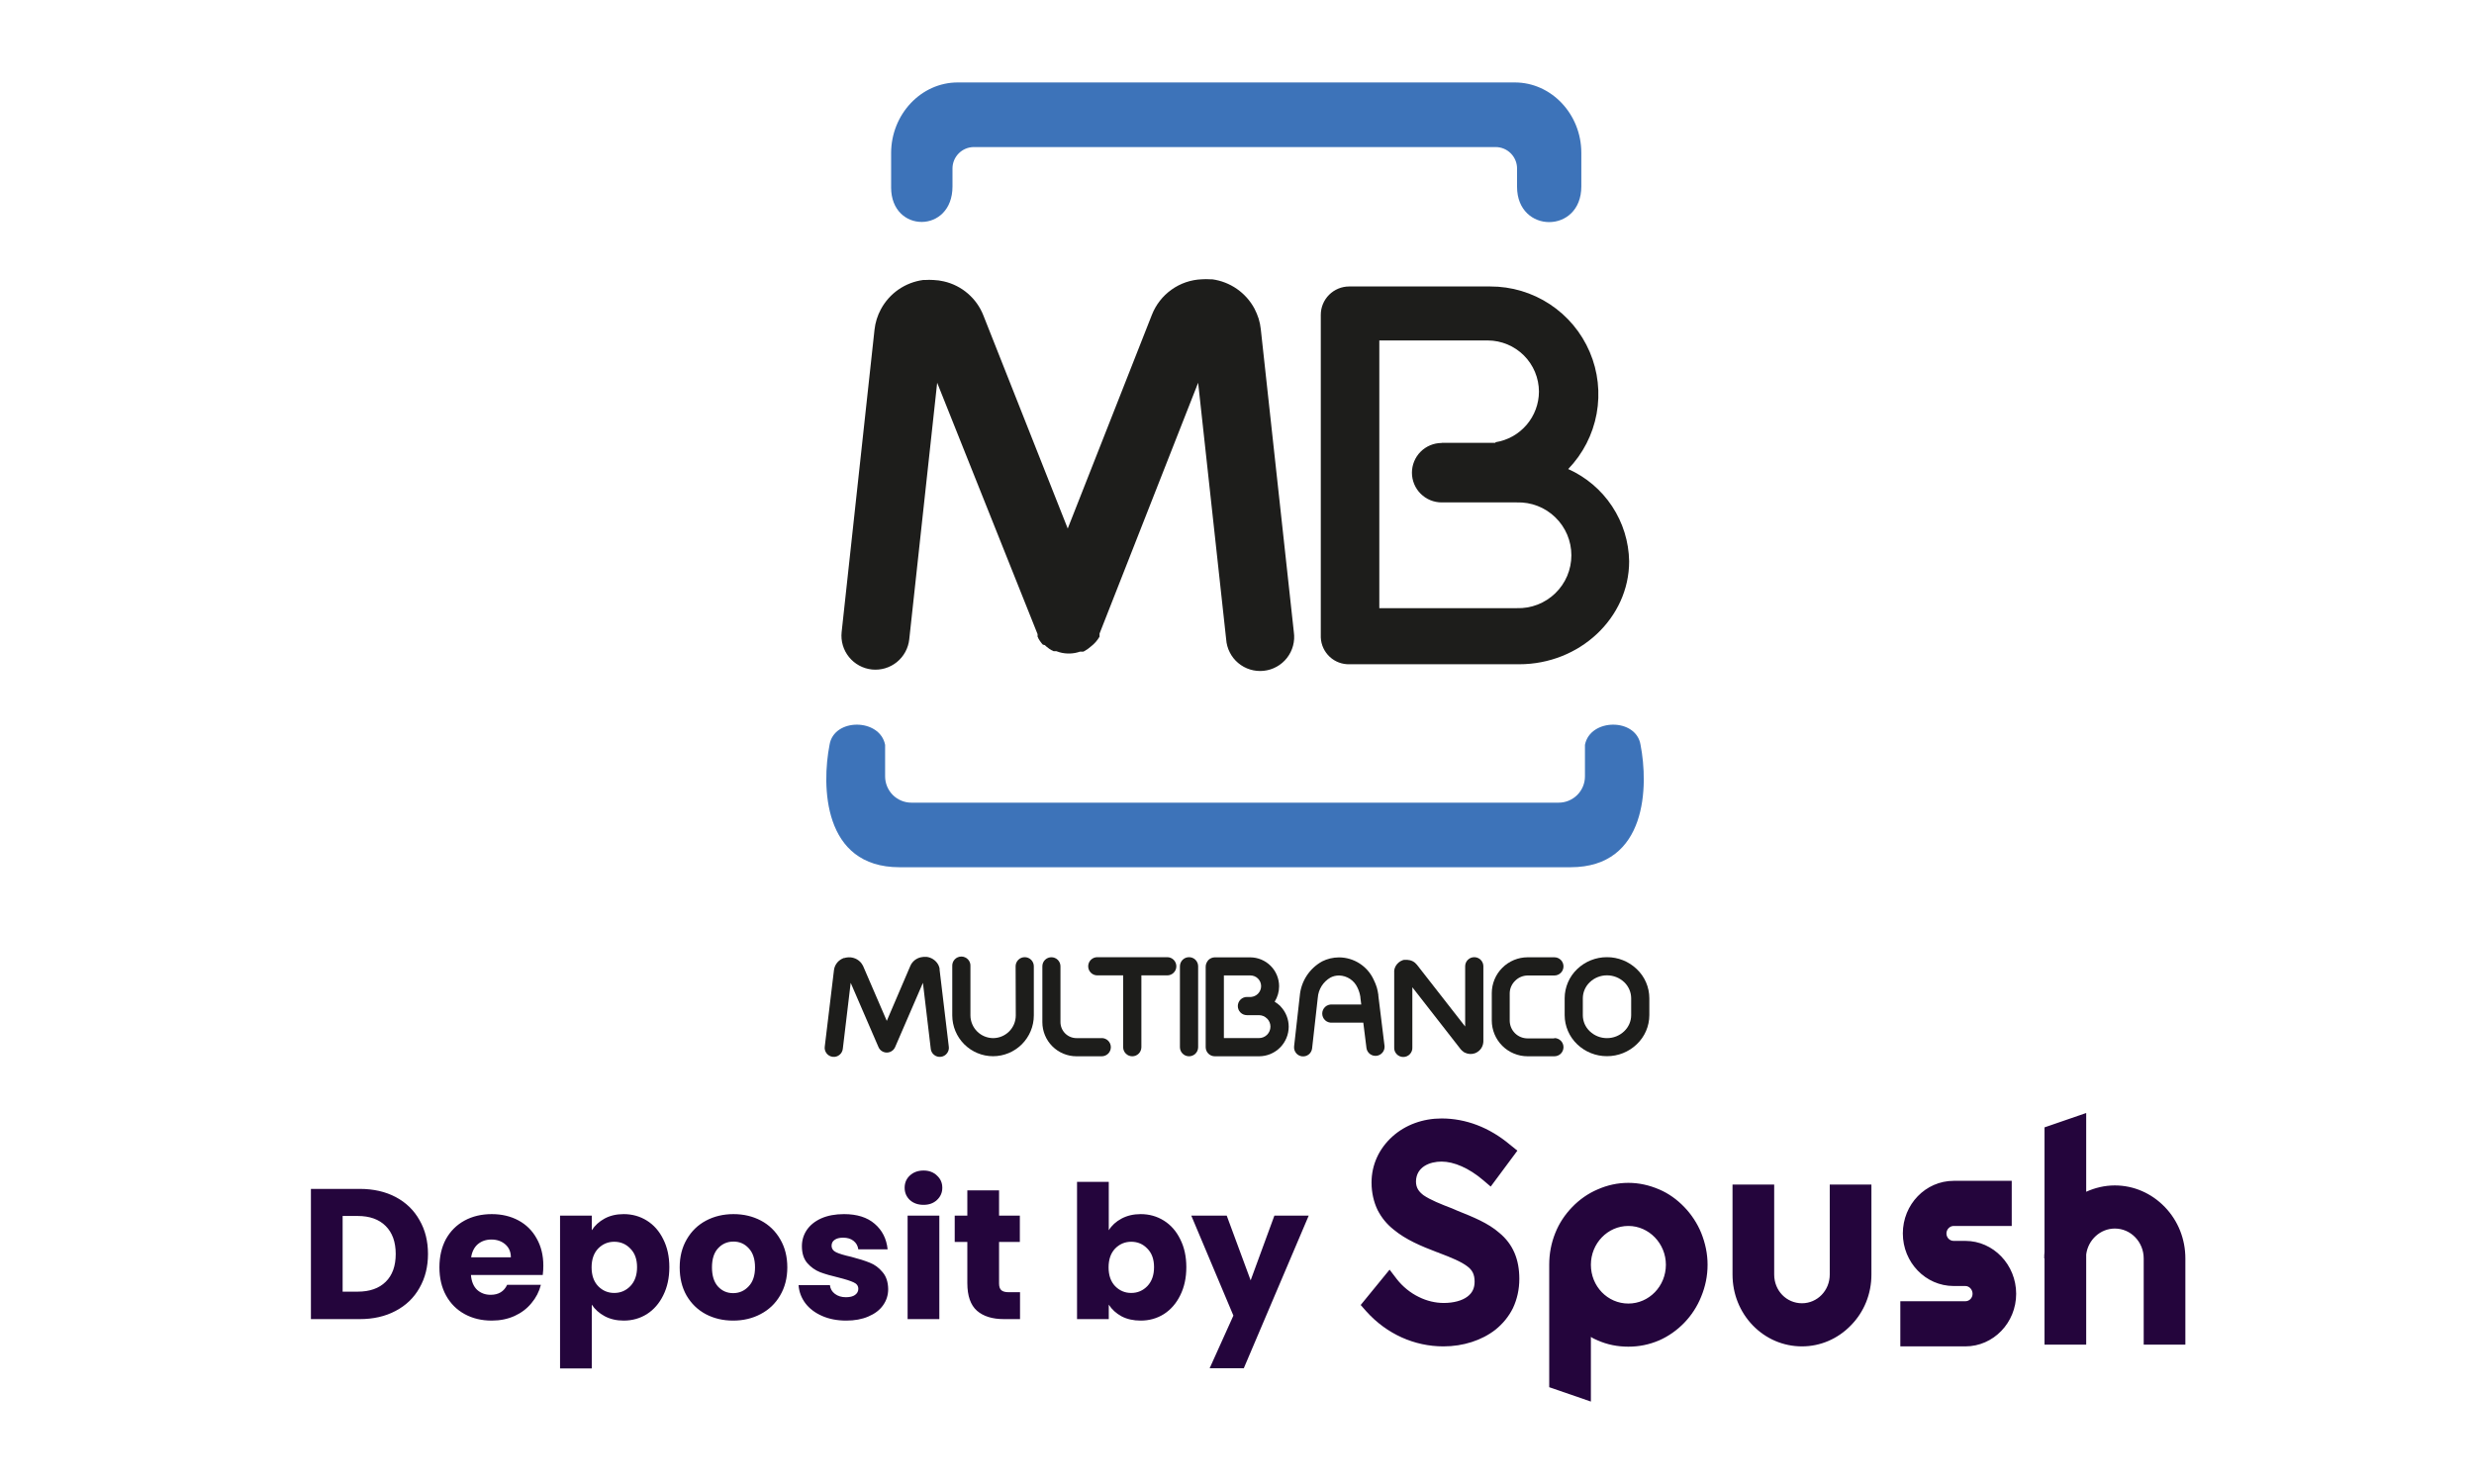 <svg width="120" height="72" viewBox="0 0 120 72" fill="none" xmlns="http://www.w3.org/2000/svg">
<path d="M17.448 57.682C18.113 57.682 18.695 57.814 19.194 58.078C19.692 58.342 20.076 58.714 20.346 59.194C20.622 59.668 20.759 60.217 20.759 60.841C20.759 61.459 20.622 62.008 20.346 62.488C20.076 62.968 19.689 63.34 19.184 63.604C18.686 63.868 18.108 64 17.448 64H15.081V57.682H17.448ZM17.349 62.668C17.93 62.668 18.384 62.509 18.707 62.191C19.032 61.873 19.194 61.423 19.194 60.841C19.194 60.259 19.032 59.806 18.707 59.482C18.384 59.158 17.93 58.996 17.349 58.996H16.619V62.668H17.349ZM26.354 61.408C26.354 61.552 26.345 61.702 26.326 61.858H22.843C22.867 62.17 22.966 62.41 23.14 62.578C23.32 62.74 23.54 62.821 23.797 62.821C24.181 62.821 24.448 62.659 24.599 62.335H26.236C26.152 62.665 26 62.962 25.777 63.226C25.561 63.49 25.288 63.697 24.959 63.847C24.628 63.997 24.259 64.072 23.852 64.072C23.36 64.072 22.922 63.967 22.538 63.757C22.154 63.547 21.854 63.247 21.637 62.857C21.422 62.467 21.314 62.011 21.314 61.489C21.314 60.967 21.419 60.511 21.628 60.121C21.845 59.731 22.145 59.431 22.529 59.221C22.913 59.011 23.354 58.906 23.852 58.906C24.337 58.906 24.77 59.008 25.148 59.212C25.526 59.416 25.82 59.707 26.029 60.085C26.245 60.463 26.354 60.904 26.354 61.408ZM24.779 61.003C24.779 60.739 24.689 60.529 24.509 60.373C24.328 60.217 24.104 60.139 23.834 60.139C23.576 60.139 23.357 60.214 23.177 60.364C23.003 60.514 22.895 60.727 22.852 61.003H24.779ZM28.704 59.689C28.854 59.455 29.061 59.266 29.325 59.122C29.589 58.978 29.898 58.906 30.252 58.906C30.666 58.906 31.041 59.011 31.377 59.221C31.713 59.431 31.977 59.731 32.169 60.121C32.367 60.511 32.466 60.964 32.466 61.48C32.466 61.996 32.367 62.452 32.169 62.848C31.977 63.238 31.713 63.541 31.377 63.757C31.041 63.967 30.666 64.072 30.252 64.072C29.904 64.072 29.595 64 29.325 63.856C29.061 63.712 28.854 63.526 28.704 63.298V66.394H27.165V58.978H28.704V59.689ZM30.9 61.48C30.9 61.096 30.792 60.796 30.576 60.58C30.366 60.358 30.105 60.247 29.793 60.247C29.487 60.247 29.226 60.358 29.01 60.58C28.8 60.802 28.695 61.105 28.695 61.489C28.695 61.873 28.8 62.176 29.01 62.398C29.226 62.62 29.487 62.731 29.793 62.731C30.099 62.731 30.36 62.62 30.576 62.398C30.792 62.17 30.9 61.864 30.9 61.48ZM35.56 64.072C35.068 64.072 34.624 63.967 34.228 63.757C33.838 63.547 33.529 63.247 33.301 62.857C33.079 62.467 32.968 62.011 32.968 61.489C32.968 60.973 33.082 60.52 33.31 60.13C33.538 59.734 33.85 59.431 34.246 59.221C34.642 59.011 35.086 58.906 35.578 58.906C36.07 58.906 36.514 59.011 36.91 59.221C37.306 59.431 37.618 59.734 37.846 60.13C38.074 60.52 38.188 60.973 38.188 61.489C38.188 62.005 38.071 62.461 37.837 62.857C37.609 63.247 37.294 63.547 36.892 63.757C36.496 63.967 36.052 64.072 35.56 64.072ZM35.56 62.74C35.854 62.74 36.103 62.632 36.307 62.416C36.517 62.2 36.622 61.891 36.622 61.489C36.622 61.087 36.52 60.778 36.316 60.562C36.118 60.346 35.872 60.238 35.578 60.238C35.278 60.238 35.029 60.346 34.831 60.562C34.633 60.772 34.534 61.081 34.534 61.489C34.534 61.891 34.63 62.2 34.822 62.416C35.02 62.632 35.266 62.74 35.56 62.74ZM41.047 64.072C40.609 64.072 40.219 63.997 39.877 63.847C39.535 63.697 39.265 63.493 39.067 63.235C38.869 62.971 38.758 62.677 38.734 62.353H40.255C40.273 62.527 40.354 62.668 40.498 62.776C40.642 62.884 40.819 62.938 41.029 62.938C41.221 62.938 41.368 62.902 41.47 62.83C41.578 62.752 41.632 62.653 41.632 62.533C41.632 62.389 41.557 62.284 41.407 62.218C41.257 62.146 41.014 62.068 40.678 61.984C40.318 61.9 40.018 61.813 39.778 61.723C39.538 61.627 39.331 61.48 39.157 61.282C38.983 61.078 38.896 60.805 38.896 60.463C38.896 60.175 38.974 59.914 39.13 59.68C39.292 59.44 39.526 59.251 39.832 59.113C40.144 58.975 40.513 58.906 40.939 58.906C41.569 58.906 42.064 59.062 42.424 59.374C42.79 59.686 43 60.1 43.054 60.616H41.632C41.608 60.442 41.53 60.304 41.398 60.202C41.272 60.1 41.104 60.049 40.894 60.049C40.714 60.049 40.576 60.085 40.48 60.157C40.384 60.223 40.336 60.316 40.336 60.436C40.336 60.58 40.411 60.688 40.561 60.76C40.717 60.832 40.957 60.904 41.281 60.976C41.653 61.072 41.956 61.168 42.19 61.264C42.424 61.354 42.628 61.504 42.802 61.714C42.982 61.918 43.075 62.194 43.081 62.542C43.081 62.836 42.997 63.1 42.829 63.334C42.667 63.562 42.43 63.742 42.118 63.874C41.812 64.006 41.455 64.072 41.047 64.072ZM44.797 58.456C44.527 58.456 44.305 58.378 44.131 58.222C43.963 58.06 43.879 57.862 43.879 57.628C43.879 57.388 43.963 57.19 44.131 57.034C44.305 56.872 44.527 56.791 44.797 56.791C45.061 56.791 45.277 56.872 45.445 57.034C45.619 57.19 45.706 57.388 45.706 57.628C45.706 57.862 45.619 58.06 45.445 58.222C45.277 58.378 45.061 58.456 44.797 58.456ZM45.562 58.978V64H44.023V58.978H45.562ZM49.476 62.695V64H48.693C48.135 64 47.7 63.865 47.388 63.595C47.076 63.319 46.92 62.872 46.92 62.254V60.256H46.308V58.978H46.92V57.754H48.459V58.978H49.467V60.256H48.459V62.272C48.459 62.422 48.495 62.53 48.567 62.596C48.639 62.662 48.759 62.695 48.927 62.695H49.476ZM53.78 59.689C53.924 59.455 54.131 59.266 54.401 59.122C54.671 58.978 54.98 58.906 55.328 58.906C55.742 58.906 56.117 59.011 56.453 59.221C56.789 59.431 57.053 59.731 57.245 60.121C57.443 60.511 57.542 60.964 57.542 61.48C57.542 61.996 57.443 62.452 57.245 62.848C57.053 63.238 56.789 63.541 56.453 63.757C56.117 63.967 55.742 64.072 55.328 64.072C54.974 64.072 54.665 64.003 54.401 63.865C54.137 63.721 53.93 63.532 53.78 63.298V64H52.241V57.34H53.78V59.689ZM55.976 61.48C55.976 61.096 55.868 60.796 55.652 60.58C55.442 60.358 55.181 60.247 54.869 60.247C54.563 60.247 54.302 60.358 54.086 60.58C53.876 60.802 53.771 61.105 53.771 61.489C53.771 61.873 53.876 62.176 54.086 62.398C54.302 62.62 54.563 62.731 54.869 62.731C55.175 62.731 55.436 62.62 55.652 62.398C55.868 62.17 55.976 61.864 55.976 61.48ZM63.479 58.978L60.329 66.385H58.673L59.825 63.829L57.782 58.978H59.501L60.662 62.119L61.814 58.978H63.479Z" fill="#24053C"/>
<path d="M101.19 54L99.168 54.697V60.749C99.155 60.846 99.155 60.958 99.155 61.056H99.168V65.239H101.19V60.861C101.284 60.149 101.877 59.606 102.578 59.606C103.359 59.606 103.979 60.261 103.979 61.056V65.239H106V61.056C106 60.121 105.65 59.229 105.003 58.56C104.356 57.891 103.494 57.514 102.577 57.514C102.092 57.514 101.621 57.626 101.19 57.821L101.19 54ZM69.921 54.265C69.018 54.265 68.169 54.572 67.536 55.143C66.889 55.729 66.526 56.51 66.526 57.374C66.526 57.862 66.633 58.323 66.822 58.713C67.011 59.076 67.253 59.383 67.603 59.661C68.196 60.15 68.924 60.456 69.692 60.749C69.732 60.763 69.786 60.777 69.84 60.805C70.393 61.014 70.864 61.209 71.161 61.432C71.43 61.627 71.525 61.851 71.525 62.185C71.525 62.492 71.417 62.729 71.174 62.91C70.918 63.106 70.501 63.217 70.029 63.217C69.625 63.217 69.207 63.12 68.816 62.924C68.412 62.729 68.035 62.422 67.752 62.06L67.401 61.6L66 63.315L66.283 63.636C67.266 64.723 68.6 65.323 70.015 65.323C70.972 65.323 71.875 65.03 72.535 64.514C72.899 64.221 73.182 63.873 73.384 63.468C73.586 63.036 73.694 62.562 73.694 62.046C73.694 61.098 73.384 60.359 72.724 59.815C72.185 59.341 71.457 59.048 70.689 58.741C70.608 58.699 70.514 58.671 70.433 58.63C69.881 58.42 69.368 58.211 69.045 57.988C68.829 57.821 68.681 57.639 68.681 57.319C68.695 56.608 69.355 56.357 69.921 56.357C70.527 56.357 71.255 56.677 71.929 57.249L72.306 57.57L73.6 55.827L73.236 55.534C72.238 54.696 71.093 54.265 69.921 54.265L69.921 54.265ZM94.762 57.291C93.401 57.291 92.296 58.434 92.296 59.843C92.296 61.251 93.401 62.394 94.762 62.394H95.328C95.516 62.394 95.678 62.562 95.678 62.771C95.678 62.966 95.53 63.133 95.328 63.133H92.174V65.323H95.328C96.689 65.323 97.793 64.179 97.793 62.771C97.793 61.362 96.688 60.205 95.328 60.205H94.762C94.573 60.205 94.411 60.052 94.411 59.843C94.411 59.647 94.573 59.48 94.762 59.48H97.578V57.291L94.762 57.291ZM78.984 57.389C78.459 57.389 77.96 57.5 77.489 57.709C77.031 57.904 76.613 58.197 76.263 58.56C75.912 58.922 75.629 59.341 75.441 59.815C75.238 60.317 75.144 60.833 75.144 61.363V67.303L77.165 68V64.862C77.26 64.932 77.367 64.974 77.489 65.03C77.96 65.239 78.459 65.337 78.984 65.337C79.496 65.337 79.995 65.239 80.48 65.03C80.925 64.835 81.342 64.542 81.693 64.179C82.043 63.817 82.326 63.384 82.515 62.91C82.717 62.422 82.825 61.906 82.825 61.362C82.825 60.833 82.717 60.317 82.515 59.815C82.326 59.355 82.043 58.922 81.693 58.56C81.342 58.197 80.938 57.904 80.48 57.709C79.995 57.5 79.496 57.389 78.984 57.389ZM84.035 57.472V61.837C84.035 62.771 84.385 63.649 85.019 64.305C85.652 64.96 86.501 65.323 87.404 65.323C88.293 65.323 89.142 64.96 89.775 64.305C90.422 63.649 90.772 62.771 90.772 61.837V57.472H88.751V61.837C88.751 62.617 88.145 63.231 87.404 63.231C86.649 63.231 86.056 62.617 86.056 61.837V57.472H84.035ZM78.984 59.48C79.981 59.48 80.803 60.331 80.803 61.362C80.803 62.408 79.981 63.245 78.984 63.245C77.974 63.245 77.165 62.408 77.165 61.362C77.165 60.331 77.974 59.48 78.984 59.48Z" fill="#24053C"/>
<path fill-rule="evenodd" clip-rule="evenodd" d="M59.798 42.076H76.179C79.917 42.076 79.956 38.102 79.574 36.14C79.366 34.821 77.124 34.842 76.877 36.14V37.67C76.877 38.008 76.743 38.331 76.504 38.57C76.265 38.808 75.942 38.943 75.605 38.943H44.205C43.867 38.943 43.544 38.808 43.305 38.57C43.067 38.331 42.933 38.008 42.932 37.67V36.14C42.685 34.842 40.443 34.821 40.236 36.14C39.854 38.102 39.893 42.076 43.631 42.076H59.798ZM48.221 4H73.475C75.249 4 76.701 5.538 76.701 7.416V9.047C76.701 11.354 73.584 11.344 73.584 9.063V8.174C73.584 7.899 73.474 7.635 73.279 7.44C73.085 7.245 72.82 7.135 72.545 7.135H47.239C46.963 7.135 46.699 7.245 46.504 7.44C46.309 7.635 46.2 7.899 46.2 8.174V9.047C46.2 11.341 43.223 11.325 43.223 9.097V7.418C43.231 5.54 44.68 4 46.454 4H48.221Z" fill="#3D73B9"/>
<path fill-rule="evenodd" clip-rule="evenodd" d="M76.065 22.757C76.932 23.145 77.671 23.771 78.194 24.564C78.718 25.356 79.004 26.281 79.021 27.23C79.021 29.979 76.621 32.228 73.688 32.228H65.461C65.104 32.239 64.758 32.109 64.496 31.866C64.235 31.622 64.079 31.286 64.064 30.93V15.271C64.065 14.907 64.21 14.559 64.468 14.302C64.725 14.045 65.074 13.9 65.438 13.899H72.288C73.315 13.897 74.32 14.197 75.177 14.762C76.035 15.328 76.707 16.133 77.11 17.078C77.513 18.022 77.628 19.065 77.443 20.075C77.257 21.085 76.778 22.018 76.065 22.757ZM69.927 21.485H72.537V21.456C73.123 21.364 73.657 21.067 74.043 20.617C74.43 20.167 74.644 19.594 74.646 19.001C74.644 18.343 74.382 17.713 73.917 17.247C73.451 16.782 72.821 16.52 72.163 16.518H66.903V29.506H73.571C73.915 29.517 74.257 29.459 74.578 29.335C74.899 29.211 75.191 29.023 75.438 28.784C75.685 28.545 75.882 28.259 76.016 27.942C76.15 27.625 76.219 27.285 76.219 26.941C76.219 26.597 76.15 26.257 76.016 25.94C75.882 25.623 75.685 25.337 75.438 25.098C75.191 24.858 74.899 24.671 74.578 24.547C74.257 24.423 73.915 24.365 73.571 24.376H72.532H69.927C69.737 24.376 69.55 24.338 69.375 24.266C69.2 24.194 69.041 24.087 68.907 23.953C68.773 23.82 68.667 23.661 68.595 23.486C68.522 23.311 68.485 23.123 68.485 22.934C68.485 22.745 68.522 22.557 68.595 22.382C68.667 22.207 68.773 22.049 68.907 21.915C69.041 21.781 69.2 21.675 69.375 21.602C69.55 21.53 69.737 21.492 69.927 21.492" fill="#1D1D1B"/>
<path d="M49.262 46.882C49.262 46.764 49.309 46.652 49.392 46.569C49.474 46.486 49.587 46.44 49.704 46.44C49.821 46.44 49.933 46.486 50.016 46.569C50.099 46.652 50.145 46.764 50.145 46.882V49.266C50.145 49.79 49.936 50.293 49.566 50.664C49.195 51.035 48.693 51.244 48.169 51.245C47.644 51.245 47.142 51.036 46.771 50.666C46.4 50.295 46.191 49.793 46.189 49.269V46.884C46.185 46.823 46.193 46.762 46.213 46.705C46.233 46.648 46.264 46.595 46.306 46.55C46.347 46.505 46.397 46.47 46.453 46.446C46.509 46.421 46.569 46.409 46.63 46.409C46.69 46.409 46.751 46.421 46.806 46.446C46.862 46.47 46.912 46.505 46.954 46.55C46.995 46.595 47.027 46.648 47.047 46.705C47.067 46.762 47.075 46.823 47.07 46.884V49.269C47.073 49.56 47.19 49.838 47.396 50.044C47.602 50.249 47.88 50.365 48.171 50.367C48.463 50.366 48.742 50.249 48.948 50.043C49.154 49.837 49.269 49.557 49.27 49.266L49.262 46.882Z" fill="#1D1D1B"/>
<path d="M53.439 50.365C53.556 50.365 53.669 50.411 53.752 50.494C53.834 50.577 53.881 50.689 53.881 50.806C53.881 50.924 53.834 51.036 53.752 51.119C53.669 51.202 53.556 51.248 53.439 51.248H52.213C51.774 51.248 51.354 51.074 51.043 50.763C50.733 50.453 50.559 50.032 50.559 49.593V46.882C50.559 46.765 50.605 46.653 50.687 46.571C50.77 46.489 50.881 46.443 50.998 46.443C51.114 46.443 51.226 46.489 51.308 46.571C51.39 46.653 51.437 46.765 51.437 46.882V49.588C51.437 49.795 51.519 49.993 51.665 50.139C51.811 50.285 52.009 50.367 52.216 50.367H53.439V50.365Z" fill="#1D1D1B"/>
<path d="M62.757 30.667C62.789 30.887 62.776 31.111 62.719 31.326C62.662 31.541 62.563 31.742 62.426 31.918C62.29 32.093 62.119 32.239 61.925 32.347C61.731 32.455 61.517 32.523 61.296 32.546C61.075 32.57 60.852 32.548 60.639 32.483C60.426 32.419 60.229 32.311 60.059 32.168C59.889 32.026 59.749 31.85 59.649 31.651C59.548 31.453 59.489 31.237 59.474 31.015L58.115 18.57L53.333 30.74V30.771V30.797V30.823V30.839V30.862V30.888C53.228 31.071 53.087 31.232 52.92 31.361L52.894 31.381C52.807 31.46 52.711 31.528 52.608 31.584L52.577 31.6L52.548 31.615H52.53H52.509H52.491H52.47H52.455H52.437H52.421H52.406H52.385C52.229 31.671 52.066 31.701 51.901 31.706H51.782C51.597 31.701 51.414 31.663 51.242 31.595H51.218H51.195H51.174H51.159H51.138H51.12H51.107L51.078 31.579L51.052 31.563H51.036C50.944 31.514 50.857 31.456 50.777 31.389L50.722 31.34L50.681 31.301L50.582 31.275L50.533 31.22C50.466 31.14 50.408 31.053 50.358 30.961V30.945L50.343 30.919L50.327 30.89V30.872V30.852V30.836V30.813V30.792V30.768L45.457 18.57L44.103 31.015C44.057 31.45 43.84 31.849 43.5 32.124C43.16 32.399 42.724 32.528 42.289 32.482C41.854 32.435 41.455 32.218 41.18 31.878C40.905 31.538 40.776 31.102 40.823 30.667L42.418 15.996C42.456 15.65 42.56 15.315 42.724 15.009C42.929 14.626 43.222 14.297 43.578 14.049C43.935 13.802 44.346 13.643 44.776 13.585H44.865C45.004 13.575 45.144 13.575 45.283 13.585C45.451 13.592 45.618 13.614 45.782 13.653C46.212 13.751 46.613 13.954 46.947 14.243C47.282 14.532 47.541 14.898 47.701 15.31L51.79 25.643L55.871 15.276C56.063 14.785 56.394 14.36 56.823 14.054C57.252 13.747 57.762 13.573 58.289 13.551C58.428 13.541 58.568 13.541 58.707 13.551H58.796C59.226 13.609 59.636 13.769 59.993 14.016C60.35 14.264 60.643 14.592 60.848 14.975C60.927 15.129 60.994 15.288 61.048 15.453C61.1 15.622 61.136 15.796 61.154 15.972L62.757 30.667Z" fill="#1D1D1B"/>
<path d="M46.018 50.757C46.029 50.816 46.027 50.877 46.014 50.936C46 50.995 45.974 51.05 45.938 51.098C45.903 51.147 45.857 51.188 45.805 51.218C45.753 51.248 45.695 51.267 45.636 51.274C45.576 51.282 45.515 51.276 45.457 51.259C45.4 51.242 45.346 51.213 45.3 51.174C45.254 51.136 45.216 51.088 45.189 51.034C45.162 50.98 45.146 50.921 45.143 50.861L44.766 47.684L43.418 50.801C43.371 50.909 43.285 50.993 43.176 51.037C43.067 51.08 42.946 51.078 42.839 51.032C42.735 50.988 42.653 50.905 42.61 50.801L41.262 47.684L40.883 50.861C40.879 50.921 40.863 50.98 40.836 51.034C40.809 51.088 40.772 51.136 40.725 51.174C40.679 51.213 40.626 51.242 40.568 51.259C40.51 51.276 40.449 51.282 40.389 51.274C40.33 51.267 40.272 51.248 40.22 51.218C40.168 51.188 40.122 51.147 40.087 51.098C40.051 51.05 40.025 50.995 40.011 50.936C39.998 50.877 39.996 50.816 40.007 50.757L40.451 47.069C40.465 46.952 40.508 46.841 40.576 46.746C40.643 46.65 40.734 46.573 40.838 46.52C40.866 46.505 40.895 46.492 40.924 46.481H40.958C41 46.467 41.043 46.457 41.088 46.453C41.198 46.438 41.311 46.447 41.417 46.481C41.524 46.514 41.622 46.571 41.703 46.648C41.736 46.678 41.766 46.712 41.792 46.749C41.811 46.776 41.828 46.803 41.844 46.832C41.853 46.848 41.862 46.864 41.87 46.882L43.013 49.531L44.156 46.861C44.202 46.755 44.274 46.661 44.364 46.589C44.455 46.516 44.561 46.466 44.675 46.443C44.718 46.434 44.761 46.428 44.805 46.424H44.94C45.052 46.437 45.16 46.475 45.256 46.536C45.351 46.597 45.432 46.678 45.491 46.775C45.515 46.815 45.535 46.858 45.55 46.902C45.561 46.93 45.569 46.959 45.574 46.988C45.575 47.007 45.575 47.026 45.574 47.045L46.018 50.757Z" fill="#1D1D1B"/>
<path d="M55.362 50.806C55.362 50.924 55.315 51.036 55.232 51.119C55.15 51.202 55.037 51.248 54.92 51.248C54.803 51.248 54.691 51.202 54.608 51.119C54.525 51.036 54.478 50.924 54.478 50.806V47.323H53.224C53.107 47.323 52.994 47.276 52.912 47.194C52.829 47.111 52.782 46.999 52.782 46.882C52.782 46.764 52.829 46.652 52.912 46.569C52.994 46.486 53.107 46.44 53.224 46.44H56.616C56.733 46.44 56.846 46.486 56.929 46.569C57.011 46.652 57.058 46.764 57.058 46.882C57.058 46.999 57.011 47.111 56.929 47.194C56.846 47.276 56.733 47.323 56.616 47.323H55.362V50.806Z" fill="#1D1D1B"/>
<path d="M58.115 50.806C58.115 50.924 58.069 51.036 57.986 51.119C57.903 51.202 57.791 51.248 57.673 51.248C57.556 51.248 57.444 51.202 57.361 51.119C57.279 51.036 57.232 50.924 57.232 50.806V46.882C57.232 46.764 57.279 46.652 57.361 46.569C57.444 46.486 57.556 46.44 57.673 46.44C57.791 46.44 57.903 46.486 57.986 46.569C58.069 46.652 58.115 46.764 58.115 46.882V50.806Z" fill="#1D1D1B"/>
<path d="M67.157 50.757C67.165 50.87 67.129 50.981 67.057 51.068C66.985 51.155 66.882 51.211 66.77 51.225C66.658 51.238 66.545 51.208 66.454 51.141C66.363 51.074 66.302 50.975 66.282 50.864L66.126 49.617H64.609C64.548 49.621 64.487 49.614 64.43 49.593C64.373 49.574 64.32 49.542 64.275 49.501C64.231 49.459 64.195 49.409 64.171 49.353C64.146 49.297 64.134 49.237 64.134 49.176C64.134 49.116 64.146 49.055 64.171 49C64.195 48.944 64.231 48.894 64.275 48.852C64.32 48.811 64.373 48.779 64.43 48.76C64.487 48.739 64.548 48.731 64.609 48.736H66.027L65.986 48.411C65.986 48.411 65.986 48.391 65.986 48.38C65.974 48.304 65.958 48.228 65.936 48.154C65.913 48.075 65.882 47.998 65.846 47.923C65.768 47.749 65.643 47.601 65.485 47.496C65.327 47.391 65.142 47.333 64.952 47.328C64.877 47.329 64.802 47.337 64.729 47.354C64.66 47.371 64.594 47.397 64.531 47.43C64.356 47.531 64.209 47.673 64.102 47.844C63.995 48.015 63.932 48.21 63.918 48.411L63.643 50.864C63.636 50.921 63.619 50.976 63.591 51.027C63.563 51.078 63.526 51.122 63.481 51.158C63.436 51.194 63.384 51.221 63.329 51.237C63.274 51.253 63.216 51.258 63.158 51.252C63.101 51.246 63.045 51.228 62.995 51.2C62.944 51.173 62.9 51.135 62.864 51.09C62.828 51.045 62.801 50.993 62.785 50.938C62.769 50.883 62.764 50.825 62.77 50.767L63.045 48.315C63.075 47.968 63.189 47.634 63.379 47.342C63.569 47.05 63.828 46.81 64.134 46.642C64.258 46.58 64.388 46.532 64.523 46.5C64.664 46.467 64.808 46.45 64.952 46.45C65.306 46.452 65.652 46.555 65.949 46.747C66.246 46.939 66.483 47.212 66.63 47.533C66.69 47.654 66.741 47.779 66.781 47.907C66.814 48.026 66.84 48.147 66.856 48.269C66.859 48.282 66.859 48.295 66.856 48.308L67.157 50.757Z" fill="#1D1D1B"/>
<path d="M68.505 50.806C68.51 50.867 68.502 50.928 68.482 50.986C68.462 51.043 68.43 51.096 68.389 51.14C68.348 51.185 68.298 51.221 68.242 51.245C68.186 51.269 68.126 51.282 68.065 51.282C68.004 51.282 67.944 51.269 67.888 51.245C67.833 51.221 67.782 51.185 67.741 51.14C67.7 51.096 67.668 51.043 67.648 50.986C67.628 50.928 67.62 50.867 67.625 50.806V47.17C67.622 47.145 67.622 47.12 67.625 47.094C67.63 47.046 67.642 46.998 67.659 46.952L67.695 46.874C67.771 46.739 67.894 46.636 68.04 46.585L68.1 46.57H68.147H68.251H68.264C68.354 46.574 68.442 46.597 68.523 46.638C68.603 46.679 68.673 46.738 68.729 46.809L71.067 49.804V46.882C71.067 46.764 71.113 46.652 71.196 46.569C71.279 46.486 71.391 46.44 71.508 46.44C71.625 46.44 71.738 46.486 71.82 46.569C71.903 46.652 71.95 46.764 71.95 46.882V50.518C71.949 50.61 71.928 50.701 71.888 50.785C71.849 50.868 71.79 50.941 71.719 50.999C71.691 51.022 71.66 51.043 71.628 51.061C71.61 51.071 71.592 51.08 71.573 51.087L71.537 51.103C71.382 51.157 71.212 51.147 71.064 51.077L71.007 51.048C70.976 51.029 70.947 51.006 70.921 50.98C70.901 50.963 70.882 50.944 70.864 50.923L70.848 50.905L68.505 47.9V50.806Z" fill="#1D1D1B"/>
<path d="M75.394 50.365C75.512 50.365 75.624 50.411 75.707 50.494C75.79 50.577 75.836 50.689 75.836 50.806C75.836 50.924 75.79 51.036 75.707 51.119C75.624 51.202 75.512 51.248 75.394 51.248H74.096C73.635 51.248 73.193 51.065 72.867 50.739C72.541 50.413 72.358 49.971 72.358 49.51V48.183C72.359 47.722 72.543 47.281 72.868 46.956C73.194 46.63 73.635 46.446 74.096 46.445H75.394C75.512 46.445 75.624 46.492 75.707 46.574C75.79 46.657 75.836 46.77 75.836 46.887C75.836 47.004 75.79 47.116 75.707 47.199C75.624 47.282 75.512 47.328 75.394 47.328H74.096C73.867 47.331 73.648 47.424 73.488 47.588C73.407 47.667 73.342 47.761 73.297 47.864C73.252 47.968 73.229 48.08 73.228 48.193V49.521C73.23 49.748 73.32 49.966 73.481 50.127C73.642 50.288 73.86 50.379 74.088 50.38H75.387L75.394 50.365Z" fill="#1D1D1B"/>
<path d="M77.948 47.321C77.637 47.319 77.338 47.438 77.114 47.653C77.007 47.753 76.922 47.874 76.864 48.008C76.805 48.142 76.775 48.286 76.774 48.432V49.256C76.774 49.402 76.805 49.546 76.862 49.68C76.921 49.814 77.005 49.935 77.111 50.035C77.336 50.249 77.635 50.369 77.945 50.367C78.256 50.369 78.555 50.249 78.779 50.035C78.885 49.935 78.971 49.814 79.029 49.68C79.088 49.546 79.118 49.402 79.119 49.256V48.432C79.118 48.286 79.088 48.142 79.03 48.008C78.972 47.874 78.887 47.754 78.782 47.653C78.556 47.439 78.256 47.32 77.945 47.321M77.945 46.44C78.483 46.438 79.001 46.645 79.389 47.017C79.582 47.199 79.735 47.418 79.84 47.66C79.945 47.903 79.999 48.165 80 48.43V49.253C79.999 49.518 79.945 49.779 79.84 50.022C79.735 50.265 79.582 50.484 79.389 50.666C79.001 51.038 78.483 51.245 77.945 51.243C77.407 51.245 76.89 51.038 76.501 50.666C76.31 50.484 76.157 50.264 76.053 50.022C75.948 49.779 75.894 49.517 75.893 49.253V48.43C75.894 48.165 75.948 47.904 76.053 47.661C76.157 47.418 76.31 47.199 76.501 47.017C76.89 46.645 77.407 46.438 77.945 46.44Z" fill="#1D1D1B"/>
<path d="M59.364 47.323V50.365H61.068C61.141 50.365 61.214 50.35 61.281 50.322C61.348 50.294 61.409 50.254 61.461 50.202C61.512 50.15 61.553 50.089 61.58 50.022C61.608 49.954 61.622 49.882 61.622 49.809C61.622 49.67 61.57 49.537 61.476 49.435L61.458 49.419C61.408 49.367 61.347 49.325 61.28 49.297C61.213 49.268 61.141 49.253 61.068 49.253H60.481C60.364 49.253 60.252 49.207 60.169 49.124C60.086 49.041 60.04 48.929 60.04 48.812C60.04 48.694 60.086 48.582 60.169 48.499C60.252 48.416 60.364 48.37 60.481 48.37H60.681C60.807 48.359 60.924 48.305 61.014 48.217C61.063 48.168 61.102 48.11 61.129 48.047C61.156 47.983 61.17 47.914 61.17 47.845C61.17 47.707 61.115 47.575 61.018 47.478C60.92 47.38 60.788 47.326 60.65 47.326H59.364V47.323ZM58.481 48.817V46.9C58.481 46.84 58.493 46.78 58.518 46.726C58.542 46.669 58.576 46.617 58.619 46.572C58.698 46.497 58.801 46.453 58.91 46.448H60.637C61.01 46.448 61.367 46.596 61.631 46.859C61.895 47.123 62.042 47.48 62.042 47.853C62.042 48.118 61.967 48.377 61.827 48.601C61.921 48.657 62.008 48.723 62.087 48.798L62.115 48.83C62.367 49.095 62.508 49.448 62.508 49.814C62.507 50.194 62.355 50.559 62.087 50.827C61.818 51.096 61.454 51.247 61.074 51.248H58.923C58.806 51.248 58.693 51.202 58.611 51.119C58.528 51.036 58.481 50.924 58.481 50.806V48.817Z" fill="#1D1D1B"/>
</svg>
